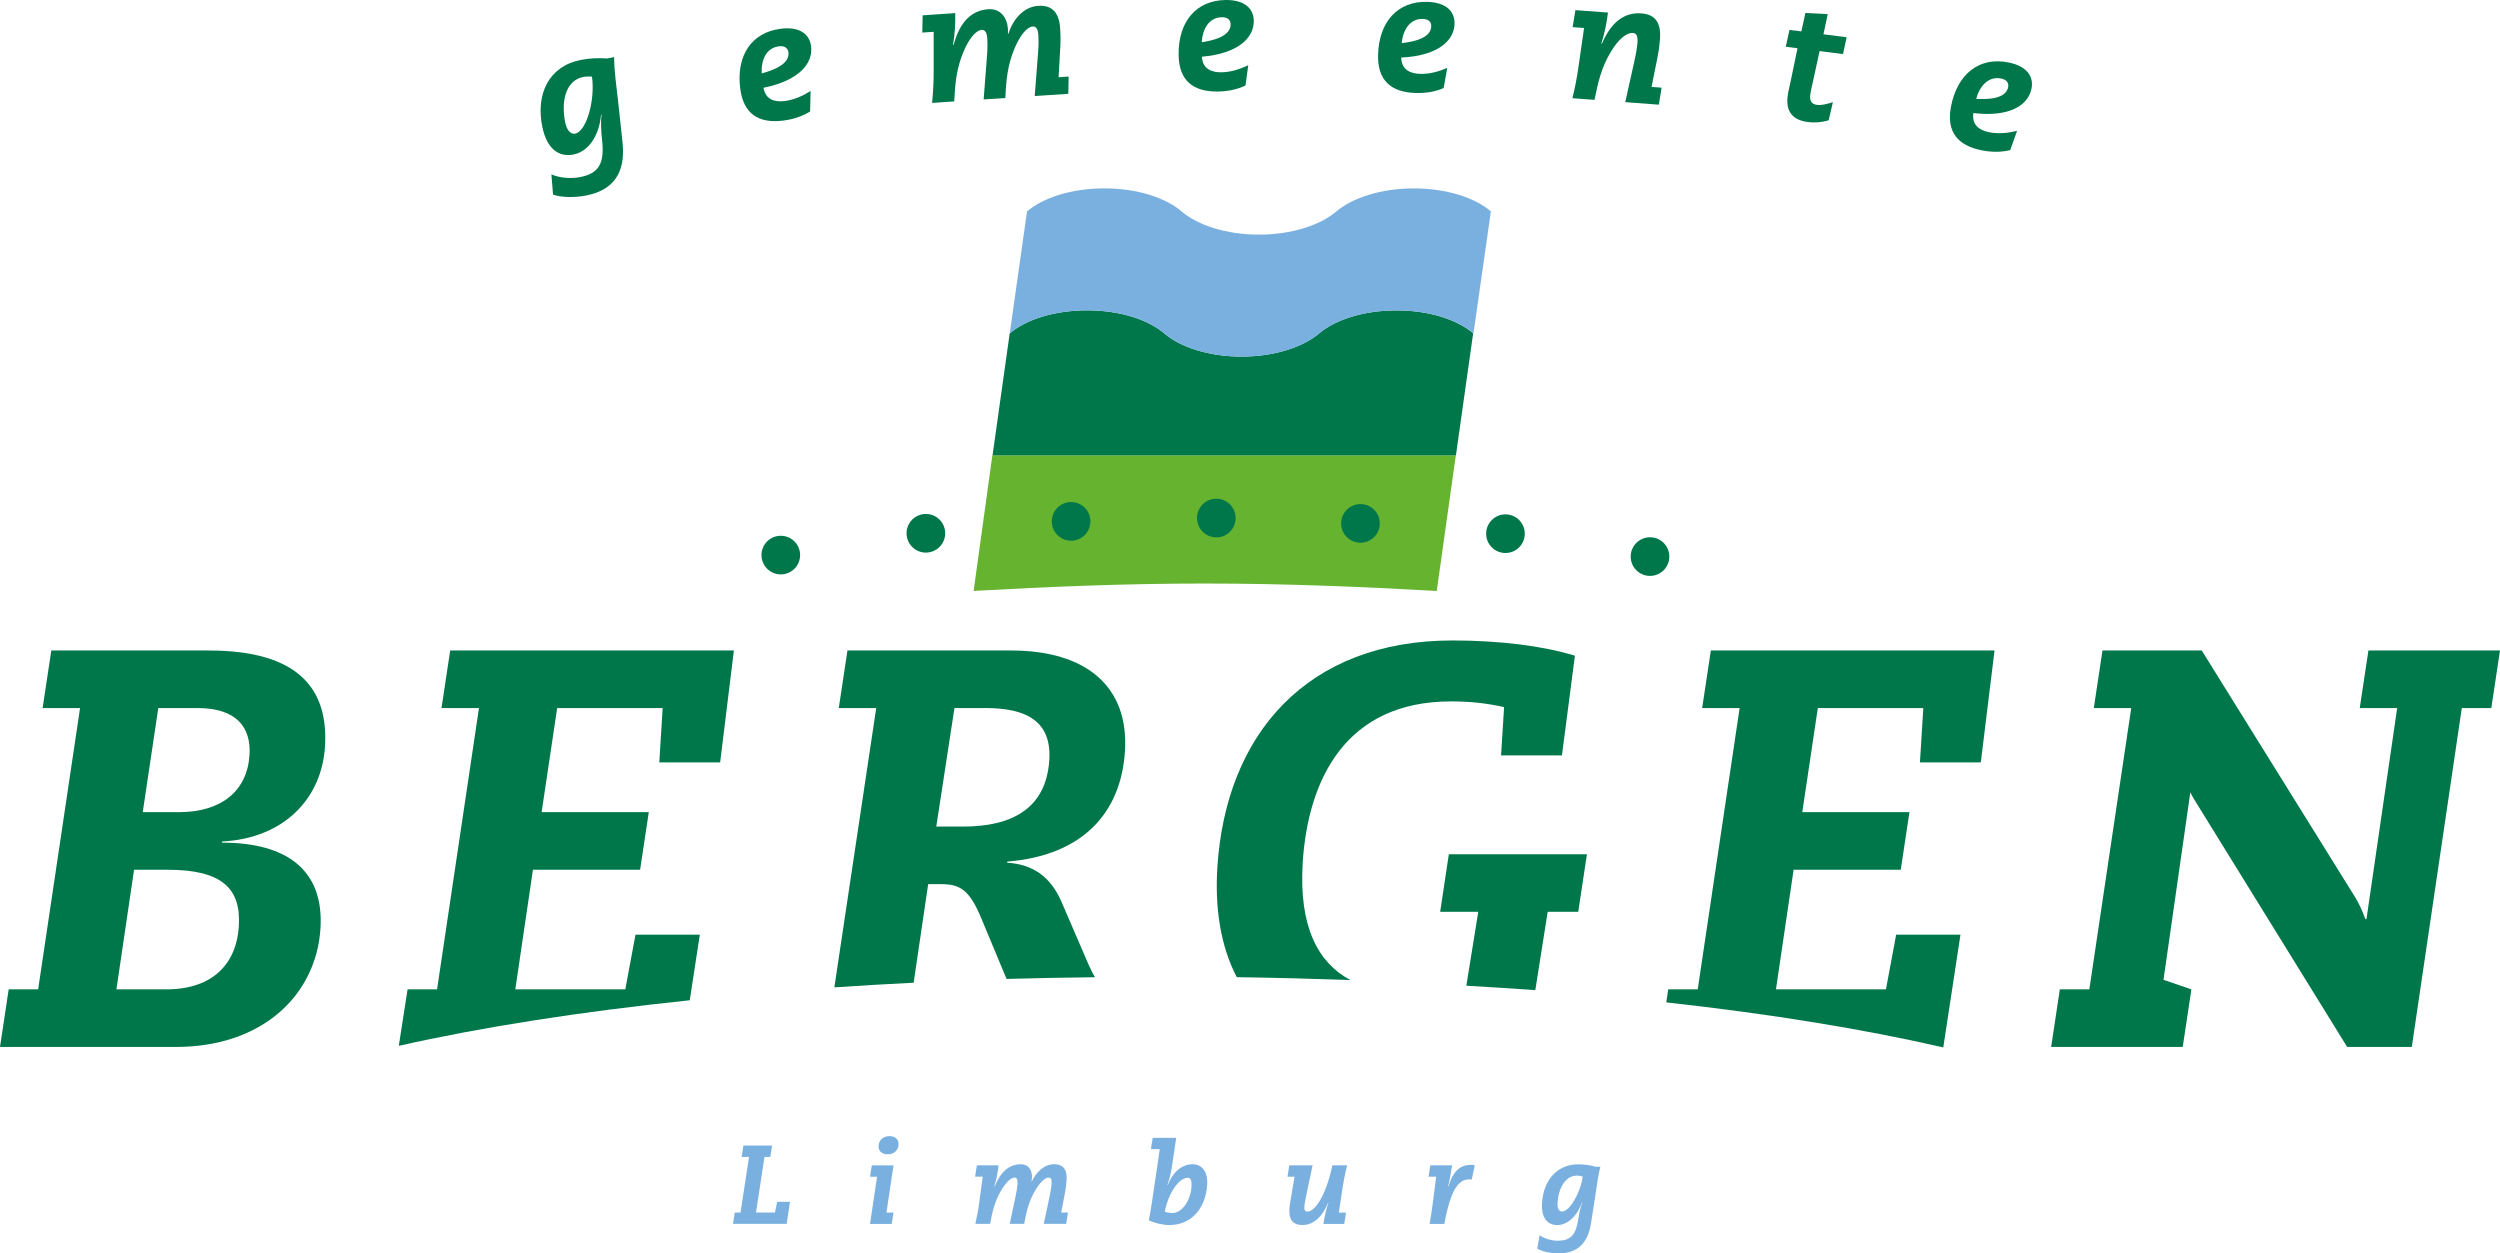 <?xml version="1.0" encoding="UTF-8"?>
<svg id="uuid-51681dc4-206d-46f8-b4ce-d98672550e54" data-name="Laag 1" xmlns="http://www.w3.org/2000/svg" viewBox="0 0 564.33 282.93">
  <defs>
    <style>
      .uuid-0f55e6c5-ec83-44f3-bea6-5fb1106a2700, .uuid-f93d3fe2-f4cf-4a0e-9bd2-53fa4e61298a, .uuid-3153c45e-ad14-491d-9de9-f42bb7c9a927, .uuid-772d7828-2cfb-4e62-89ac-a64f7714a101, .uuid-509eff75-cdfc-4917-9a3b-962f88b2b55a {
        stroke-width: 0px;
      }

      .uuid-0f55e6c5-ec83-44f3-bea6-5fb1106a2700, .uuid-3153c45e-ad14-491d-9de9-f42bb7c9a927 {
        fill: #00774a;
      }

      .uuid-f93d3fe2-f4cf-4a0e-9bd2-53fa4e61298a, .uuid-509eff75-cdfc-4917-9a3b-962f88b2b55a {
        fill: #7ab0e0;
      }

      .uuid-3153c45e-ad14-491d-9de9-f42bb7c9a927, .uuid-509eff75-cdfc-4917-9a3b-962f88b2b55a {
        fill-rule: evenodd;
      }

      .uuid-772d7828-2cfb-4e62-89ac-a64f7714a101 {
        fill: #65b32e;
      }
    </style>
  </defs>
  <path class="uuid-0f55e6c5-ec83-44f3-bea6-5fb1106a2700" d="m131.67,17.37c.6-.12,1.33-.11,1.96-.08.75,5.35-1.26,12.38-3.8,12.88-.93.19-1.87-.64-2.26-2.61-.98-4.96.26-9.43,4.1-10.19Zm-6.82,26.57c2.03.68,4.94.69,7.51.18,5.89-1.17,8.91-4.87,8.17-11.93l-.96-8.91c-.43-3.91-.94-7.29-.94-10.39l-1.57.31c-1.93-.16-4.04-.05-5.98.33-7.19,1.43-10.14,7.67-8.69,14.97,1.04,5.22,3.83,7.03,7.08,6.38,3.32-.66,5.8-4.17,6.2-8.98l.11-.02c-.18,1.62-.13,3.44.13,5.75.62,5.49-.91,7.54-4.93,8.34-2.01.4-4.68.23-6.51-.61l.37,4.58Z"/>
  <path class="uuid-0f55e6c5-ec83-44f3-bea6-5fb1106a2700" d="m175.85,10.45c1.17-.15,1.99.33,2.12,1.34.21,1.66-1.06,3.46-6.03,4.78-.15-3.01,1-5.76,3.91-6.12Zm7.12,10.1c-1.71,1.06-3.69,1.99-5.84,2.26-2.19.27-4.32-.26-4.78-3,8.07-1.62,11.22-5.54,10.74-9.35-.33-2.68-2.48-4.52-6.85-3.97-6.6.83-10.08,6.05-9.15,13.48.72,5.73,4.14,7.95,9.72,7.25,2.38-.3,4.39-1.01,6.06-2.06l.11-4.61Z"/>
  <path class="uuid-0f55e6c5-ec83-44f3-bea6-5fb1106a2700" d="m208.28,3.46l7.35-.5c.05,2.43-.09,4.84-.51,7.16h.15c1.4-5.25,4.08-7.79,7.84-8.04,2.77-.19,4.25,1.96,4.41,4.43.03.38.01.76,0,1.1h.11c.97-3.08,3.32-6.06,6.7-6.29,2.54-.17,4.7.83,4.99,5.11.09,1.33.11,2.77.02,4.23l-.38,6.77,2.27-.15-.08,3.89-7.58.51.73-9.46c.15-1.76.16-3.29.09-4.27-.1-1.55-.59-2.02-1.28-1.97-1.25.08-2.8,1.9-4.05,4.84-1.65,3.84-1.94,7.41-2.13,11.3l-4.89.33.73-9.46c.15-1.76.16-3.29.09-4.27-.1-1.55-.59-2.02-1.28-1.97-1.25.08-2.8,1.9-4.05,4.84-1.64,3.84-1.94,7.41-2.13,11.3l-5,.34c.21-1.99.37-4.67.36-7.11V7.18s-2.57.17-2.57.17l.08-3.89Z"/>
  <path class="uuid-0f55e6c5-ec83-44f3-bea6-5fb1106a2700" d="m275.83,3.89c1.18-.02,1.94.54,1.96,1.57.02,1.67-1.44,3.32-6.52,4.07.19-3,1.64-5.61,4.56-5.64Zm5.95,10.83c-1.81.86-3.89,1.57-6.06,1.6-2.2.03-4.27-.74-4.42-3.52,8.2-.71,11.76-4.26,11.72-8.09-.04-2.7-1.96-4.76-6.37-4.71-6.65.09-10.69,4.89-10.6,12.37.07,5.78,3.22,8.36,8.85,8.29,2.39-.03,4.48-.51,6.25-1.37l.62-4.57Z"/>
  <path class="uuid-0f55e6c5-ec83-44f3-bea6-5fb1106a2700" d="m321.19,4.27c1.18.03,1.92.62,1.89,1.65-.05,1.67-1.57,3.26-6.68,3.81.31-2.99,1.86-5.54,4.79-5.46Zm5.51,11.06c-1.85.79-3.95,1.41-6.12,1.35-2.2-.06-4.23-.92-4.27-3.69,8.22-.38,11.93-3.78,12.03-7.61.07-2.7-1.77-4.84-6.17-4.96-6.65-.18-10.88,4.45-11.09,11.93-.16,5.77,2.88,8.48,8.5,8.64,2.39.07,4.5-.33,6.3-1.12l.81-4.54Z"/>
  <path class="uuid-0f55e6c5-ec83-44f3-bea6-5fb1106a2700" d="m368.93,13.8c.4-1.72.62-3.23.7-4.22.12-1.55-.3-2.08-.98-2.13-1.55-.12-3.35,1.46-5,4.2-2.17,3.57-2.96,7.06-3.71,10.89l-5-.37c.49-1.94,1.03-4.57,1.36-6.99l1.27-8.86-2.58-.19.63-3.84,7.35.55c-.3,2.42-.78,4.78-1.51,7.01h.15c2.12-4.97,5.14-7.11,8.89-6.83,2.54.19,4.54,1.48,4.22,5.76-.1,1.33-.28,2.76-.58,4.19l-1.33,6.65,2.27.17-.63,3.84-7.58-.57,2.06-9.26Z"/>
  <path class="uuid-0f55e6c5-ec83-44f3-bea6-5fb1106a2700" d="m407.56,2.93l5.02.26-.97,4.55,5.24.67-.83,3.8-5.28-.68-1.3,5.96c-.29,1.34-.7,3.05-.81,3.92-.18,1.43.38,2.12,1.51,2.26,1.09.14,2.29-.21,3.6-.61l-.95,4.09c-1.59.49-3.14.59-4.69.4-3.54-.45-5.01-2.48-4.57-5.87.13-1.02.51-2.5.81-3.96l1.41-6.83-2.64-.34.83-3.8,2.68.34.92-4.17Z"/>
  <path class="uuid-0f55e6c5-ec83-44f3-bea6-5fb1106a2700" d="m451.71,17.72c1.16.23,1.79.93,1.6,1.94-.32,1.64-2.09,2.96-7.22,2.65.8-2.9,2.75-5.15,5.62-4.59Zm3.61,11.82c-1.95.47-4.13.74-6.26.32-2.16-.42-4.02-1.6-3.6-4.34,8.17.98,12.39-1.76,13.12-5.53.52-2.65-.95-5.06-5.27-5.91-6.53-1.28-11.47,2.6-12.9,9.94-1.11,5.67,1.45,8.84,6.96,9.92,2.35.46,4.49.41,6.4-.06l1.55-4.34Z"/>
  <g>
    <path class="uuid-f93d3fe2-f4cf-4a0e-9bd2-53fa4e61298a" d="m165.85,273.71h1.31l1.92-12.56h-1.67l.4-2.56h6.47l-.4,2.56h-1.31l-1.92,12.56h4.27l.52-2.43h2.88l-.74,4.99h-12.13l.4-2.56Z"/>
    <path class="uuid-f93d3fe2-f4cf-4a0e-9bd2-53fa4e61298a" d="m197.98,265.62h-1.59l.4-2.56h4.9l-1.59,10.66h1.59l-.4,2.56h-4.9l1.59-10.66Zm2.83-9.16c1.29,0,2.1.78,2.02,1.95-.09,1.36-1.13,2.15-2.47,2.15s-2.12-.78-2.04-1.95c.09-1.36,1.18-2.15,2.49-2.15Z"/>
    <path class="uuid-f93d3fe2-f4cf-4a0e-9bd2-53fa4e61298a" d="m220.51,263.06h4.9c-.18,1.61-.49,3.2-.97,4.73h.1c1.39-3.41,3.39-4.98,5.89-4.98,1.84,0,2.63,1.49,2.52,3.13-.02.25-.06.51-.1.73h.08c.92-2,2.74-3.87,4.99-3.87,1.69,0,3.03.76,2.84,3.61-.06.89-.17,1.85-.36,2.81l-.85,4.48h1.52l-.4,2.56h-5.06l1.33-6.23c.25-1.16.4-2.18.44-2.84.07-1.04-.21-1.37-.67-1.37-.83,0-2.02,1.14-3.11,3.04-1.43,2.48-1.94,4.84-2.41,7.4h-3.26l1.32-6.23c.25-1.16.4-2.18.44-2.84.07-1.04-.21-1.37-.67-1.37-.83,0-2.02,1.14-3.11,3.03-1.43,2.49-1.94,4.85-2.41,7.41h-3.34c.31-1.31.66-3.07.87-4.69l.8-5.96h-1.72l.4-2.56Z"/>
    <path class="uuid-f93d3fe2-f4cf-4a0e-9bd2-53fa4e61298a" d="m264.6,273.81c-.56,0-1.18-.1-1.67-.3.85-4.43,3.34-7.66,5.18-7.66.73,0,.93.83.85,2.05-.2,2.96-2.04,5.92-4.36,5.92Zm-4.8-14.41h2l-1.78,12.03c-.19,1.29-.43,2.68-.7,4.04,1.37.63,3.11,1.06,4.66,1.06,5.23,0,8.19-4.11,8.52-9.04.19-2.93-1.13-4.68-3.28-4.68-2.27,0-4.37,1.52-5.62,4.68h-.08c.56-1.62.82-2.81,1.04-4.27l.95-6.37h-5.31l-.4,2.56Z"/>
    <path class="uuid-f93d3fe2-f4cf-4a0e-9bd2-53fa4e61298a" d="m291.03,263.06h5.26l-1.33,6.31c-.23,1.14-.48,2.33-.53,3.04-.05.73.21,1.09.71,1.09,1.67,0,4.15-3.54,5.62-10.44h3.33c-.43,1.61-.83,3.7-1.14,5.81l-.73,4.85h1.62l-.4,2.56h-4.7c.27-1.78.63-3.37,1.13-4.78h-.08c-1.54,3.74-3.72,5.03-5.79,5.03s-3.11-1.11-2.94-3.7c.05-.79.33-2.28.54-3.53l.62-3.68h-1.59l.4-2.56Z"/>
    <path class="uuid-f93d3fe2-f4cf-4a0e-9bd2-53fa4e61298a" d="m322.88,263.06h4.9c-.22,1.41-.48,3.07-.89,4.73h.1c1.09-3.82,2.97-4.85,5.09-4.85.3,0,.53.03.82.12l-.67,3.21c-.17-.03-.35-.05-.53-.05-1.94,0-4.04,1.16-5.67,10.06h-3.33c.25-1.42.54-3.11.7-4.51l.79-6.15h-1.72l.4-2.56Z"/>
    <path class="uuid-f93d3fe2-f4cf-4a0e-9bd2-53fa4e61298a" d="m355.99,265.37c.4,0,.88.1,1.27.2-.44,3.59-2.95,7.92-4.67,7.92-.63,0-1.09-.66-1-2,.22-3.37,1.8-6.12,4.4-6.12Zm-8.99,16.48c1.19.7,3.07,1.08,4.81,1.08,3.99,0,6.58-2.02,7.32-6.73l.93-5.94c.4-2.61.65-4.88,1.19-6.89h-1.06c-1.21-.35-2.59-.55-3.91-.55-4.88,0-7.86,3.68-8.19,8.64-.24,3.54,1.26,5.08,3.46,5.08s4.45-1.97,5.54-5.06h.08c-.4,1.04-.68,2.23-.91,3.77-.55,3.68-1.89,4.82-4.62,4.82-1.37,0-3.06-.46-4.09-1.25l-.56,3.04Z"/>
  </g>
  <g>
    <path class="uuid-3153c45e-ad14-491d-9de9-f42bb7c9a927" d="m47.17,146.83H11.58l-1.96,13h8.45l-9.46,63.5H1.96l-1.96,13h39.68c19.85,0,31.74-11.98,32.66-26.76.82-13.11-7.51-19.36-22.24-19.36l.02-.25c14.27-.76,22.53-9.95,23.24-21.44.79-12.76-5.7-21.68-26.19-21.68Zm6.75,62.23c-.53,8.48-5.88,14.27-16.38,14.27h-11.26l3.98-27h7.55c12.16,0,16.64,4.11,16.1,12.73Zm2.4-38.63c-.51,8.17-6.43,12.9-15.91,12.9h-8.19l3.51-23.5h8.83c8.83,0,12.15,4.34,11.76,10.6Z"/>
    <path class="uuid-0f55e6c5-ec83-44f3-bea6-5fb1106a2700" d="m494.43,178.85c.25.53.53,1.07.86,1.59l34.54,55.89h14.59l11.29-76.5h6.66l1.96-13h-29.7l-1.96,13h8.45l-6.93,47.63h-.26c-.66-1.79-1.33-3.33-2.26-4.87l-34.67-55.76h-22.4l-1.96,13h8.45l-9.46,63.5h-6.66l-1.96,13h29.7l1.96-13-6.3-2.15,6.06-42.33"/>
    <path class="uuid-3153c45e-ad14-491d-9de9-f42bb7c9a927" d="m99.67,159.83h8.45l-9.46,63.5h-6.66l-1.98,12.75c18.44-4.17,40.67-7.67,65.68-10.29l2.27-14.8h-14.52l-2.3,12.34h-24.83l3.98-27h24.19l1.96-13h-24.19l3.51-23.5h23.81l-.76,12.26h13.74l3.1-25.26h-64.04l-1.96,13Z"/>
    <path class="uuid-3153c45e-ad14-491d-9de9-f42bb7c9a927" d="m384.24,159.83h8.45l-9.46,63.5h-6.66l-.44,2.94c23.78,2.63,44.95,6.11,62.53,10.17l3.88-25.45h-14.52l-2.3,12.34h-24.83l3.98-27h24.19l1.96-13h-24.19l3.51-23.5h23.81l-.76,12.26h13.74l3.1-25.26h-64.04l-1.96,13Z"/>
    <path class="uuid-3153c45e-ad14-491d-9de9-f42bb7c9a927" d="m325.09,205.83h8.6l-2.69,16.68c5.27.32,10.47.61,15.57,1l2.79-17.68h6.9l1.96-13h-31.17l-1.96,13Z"/>
    <path class="uuid-3153c45e-ad14-491d-9de9-f42bb7c9a927" d="m294.05,194.87c1.19-19.1,9.85-36.54,33.48-36.54,4.37,0,7.94.39,11.99,1.28l-.68,10.9h13.74l2.93-22.5c-6.99-2.16-16.85-3.44-27.64-3.44-32.74,0-51.2,21.06-53.08,51.31-.55,8.92.66,17.56,4.39,24.7,8.68.12,17.25.35,25.65.65-7.22-3.83-11.66-11.93-10.77-26.37Z"/>
    <path class="uuid-3153c45e-ad14-491d-9de9-f42bb7c9a927" d="m228.29,146.83h-36.99l-1.96,13h8.45l-9.45,63.05c5.87-.39,11.83-.75,17.9-1.05l3.28-22.25h2.82c4.35,0,6.46,1.16,9.24,7.87l5.63,13.53c6.55-.2,13.25-.3,19.97-.39-.51-.82-1.03-1.87-1.61-3.2l-5.95-13.81c-2.47-5.66-6.4-8.46-12.27-8.84l.02-.25c17.14-1.4,25.71-11.09,26.57-24.97.9-14.52-8.73-22.68-25.65-22.68Zm8.57,24.72c-.69,11.08-8.62,15.03-19.37,15.03h-6.14l4.1-26.75h7.04c9.47,0,14.91,3.18,14.37,11.72Z"/>
  </g>
  <path class="uuid-772d7828-2cfb-4e62-89ac-a64f7714a101" d="m324.33,133.4c-16.72-.95-34.29-1.68-52.39-1.68s-35.49.73-52.16,1.67h0l4.23-30.62h104.62l-4.31,30.62h0Z"/>
  <path class="uuid-3153c45e-ad14-491d-9de9-f42bb7c9a927" d="m332.56,75.24c-3.65-3.12-10-5.18-17.36-5.18s-13.83,2.12-17.48,5.23c-3.66,3.1-10.12,5.2-17.45,5.2s-13.79-2.09-17.44-5.22c-3.65-3.13-10.08-5.22-17.44-5.22s-13.82,2.08-17.47,5.21l-3.87,27.53h104.6l3.89-27.56Z"/>
  <path class="uuid-509eff75-cdfc-4917-9a3b-962f88b2b55a" d="m336.53,47.7c-3.65-3.12-10.08-5.17-17.43-5.17s-13.83,2.12-17.48,5.23c-3.66,3.1-10.12,5.2-17.44,5.2s-13.79-2.09-17.44-5.22c-3.65-3.13-10.08-5.22-17.44-5.22s-13.82,2.08-17.47,5.21h0l-3.9,27.54c3.65-3.13,10.11-5.21,17.47-5.21s13.79,2.09,17.44,5.22c3.65,3.13,10.08,5.22,17.44,5.22s13.79-2.1,17.45-5.2c3.65-3.12,10.14-5.23,17.48-5.23s13.75,2.05,17.4,5.17h0l3.93-27.53Z"/>
  <g>
    <path class="uuid-0f55e6c5-ec83-44f3-bea6-5fb1106a2700" d="m176.25,129.66c2.41,0,4.36-1.95,4.36-4.36s-1.95-4.36-4.36-4.36-4.36,1.95-4.36,4.36,1.95,4.36,4.36,4.36Z"/>
    <path class="uuid-0f55e6c5-ec83-44f3-bea6-5fb1106a2700" d="m209,124.74c2.41,0,4.36-1.95,4.36-4.36s-1.95-4.36-4.36-4.36-4.36,1.95-4.36,4.36,1.95,4.36,4.36,4.36Z"/>
    <path class="uuid-0f55e6c5-ec83-44f3-bea6-5fb1106a2700" d="m241.78,122.05c2.41,0,4.36-1.95,4.36-4.36s-1.95-4.36-4.36-4.36-4.36,1.95-4.36,4.36,1.95,4.36,4.36,4.36Z"/>
    <path class="uuid-0f55e6c5-ec83-44f3-bea6-5fb1106a2700" d="m274.56,121.3c2.41,0,4.36-1.95,4.36-4.36s-1.95-4.36-4.36-4.36-4.36,1.95-4.36,4.36,1.95,4.36,4.36,4.36Z"/>
    <path class="uuid-0f55e6c5-ec83-44f3-bea6-5fb1106a2700" d="m307.1,122.51c2.41,0,4.36-1.95,4.36-4.36s-1.95-4.36-4.36-4.36-4.36,1.95-4.36,4.36,1.95,4.36,4.36,4.36Z"/>
    <path class="uuid-0f55e6c5-ec83-44f3-bea6-5fb1106a2700" d="m339.83,124.83c2.41,0,4.36-1.95,4.36-4.36s-1.95-4.36-4.36-4.36-4.36,1.95-4.36,4.36,1.95,4.36,4.36,4.36Z"/>
    <path class="uuid-0f55e6c5-ec83-44f3-bea6-5fb1106a2700" d="m372.46,130c2.41,0,4.36-1.95,4.36-4.36s-1.95-4.36-4.36-4.36-4.36,1.95-4.36,4.36,1.95,4.36,4.36,4.36Z"/>
  </g>
</svg>